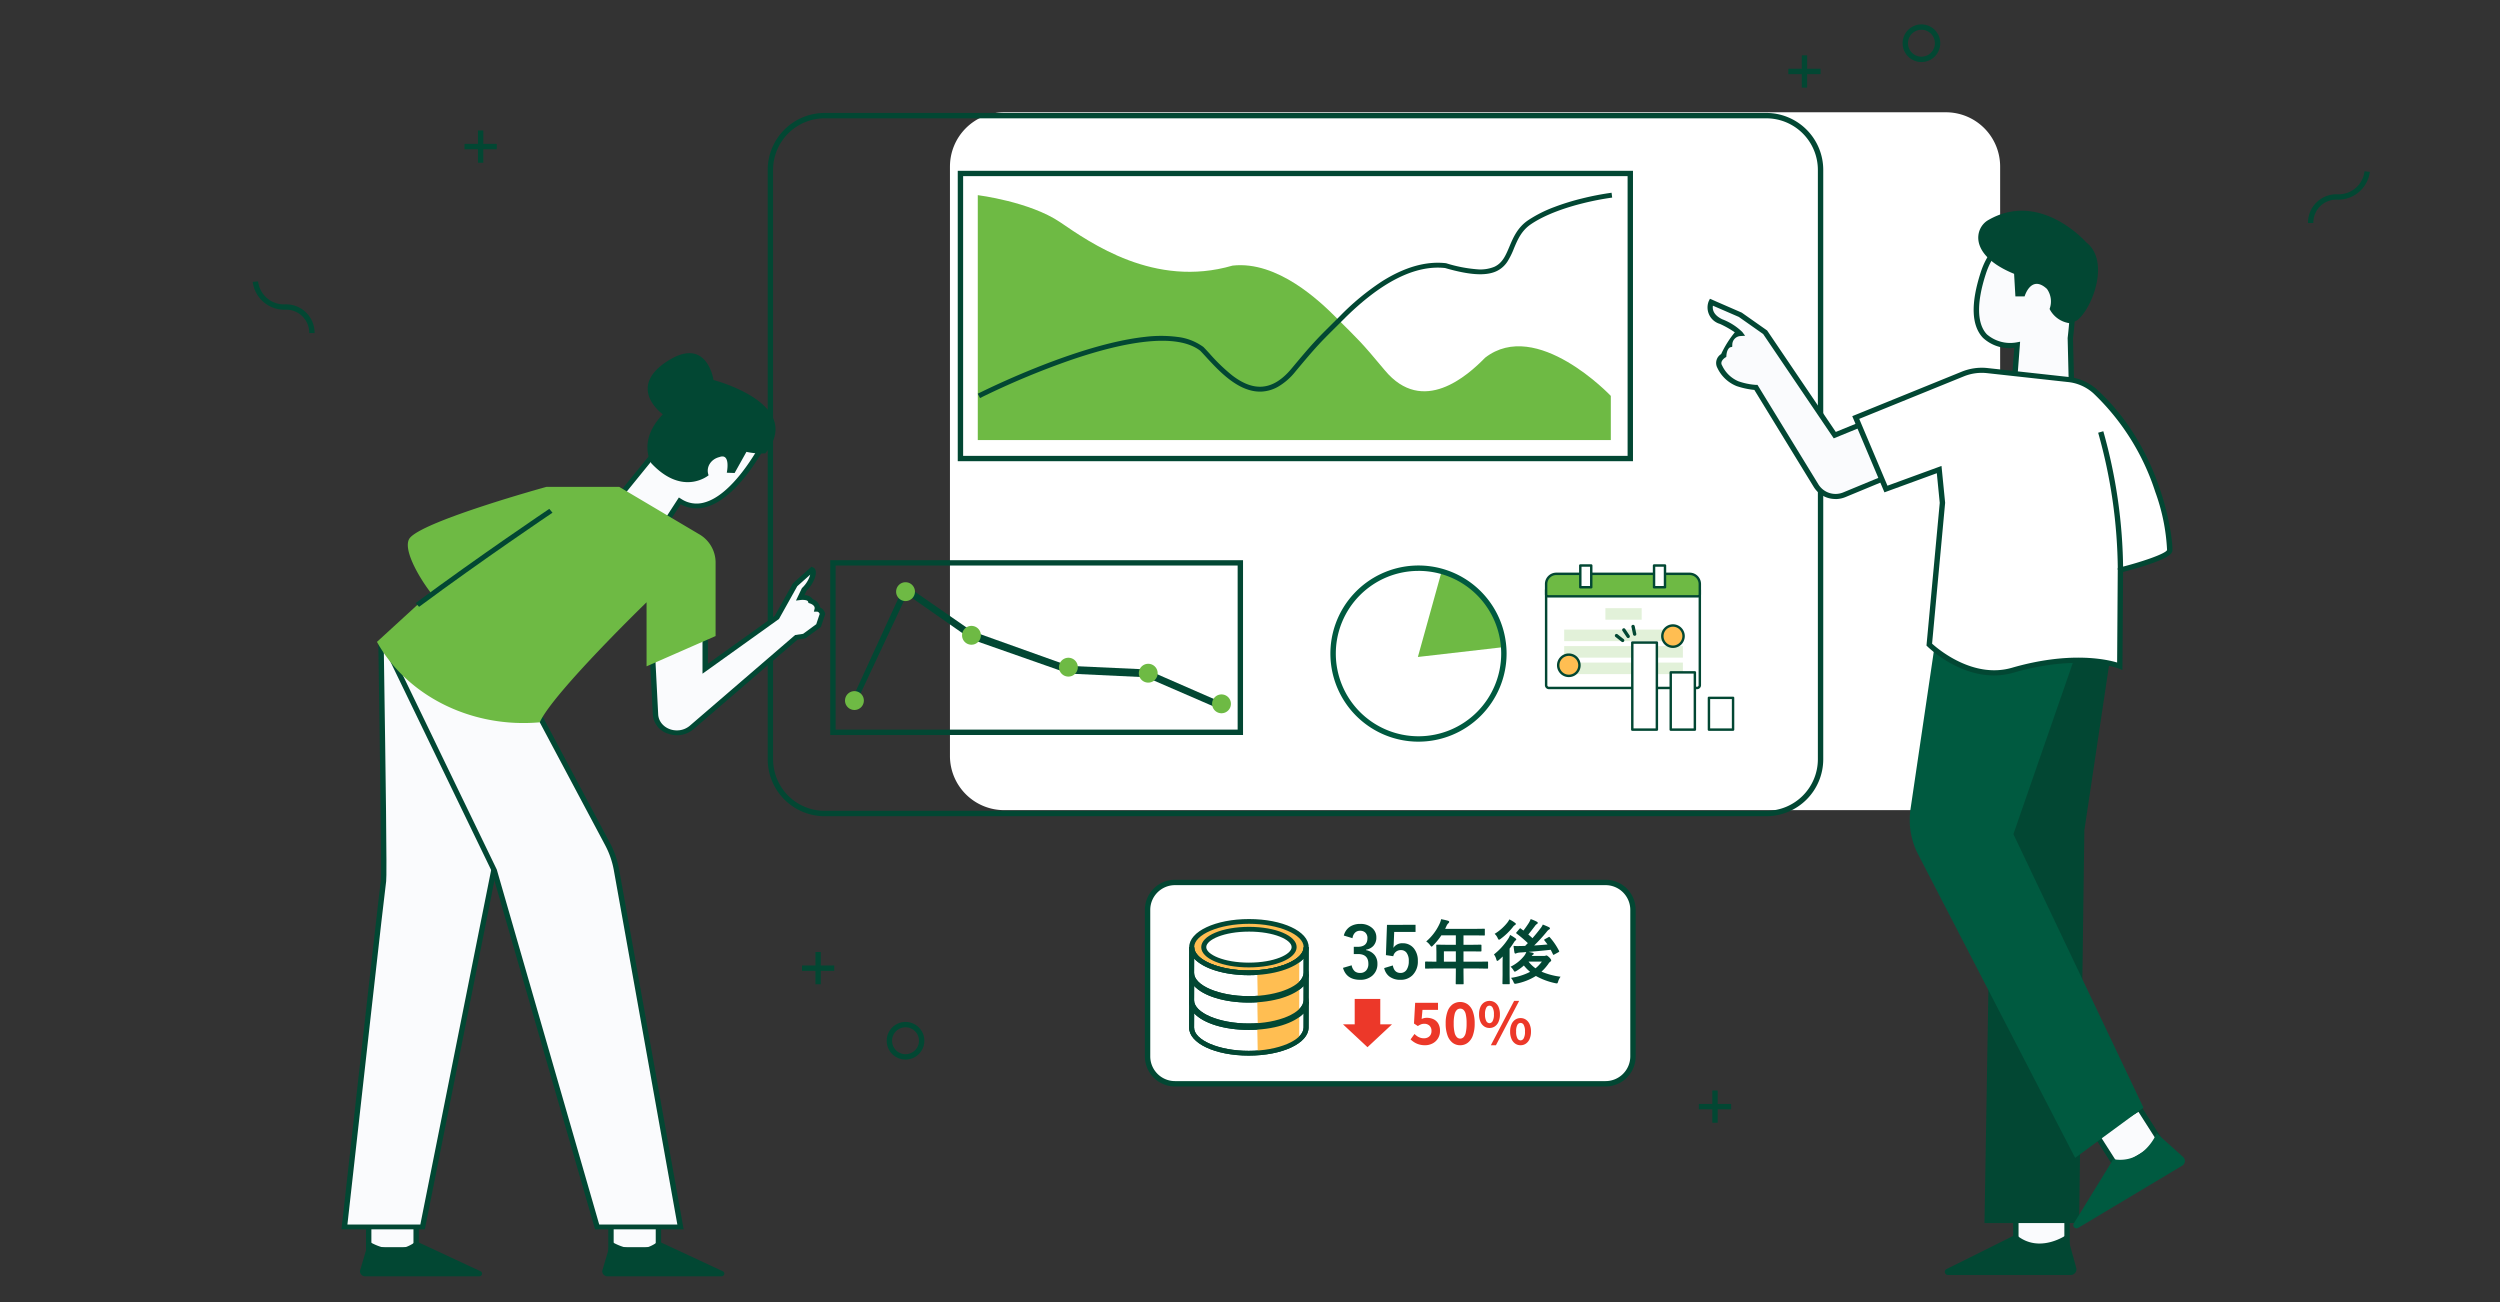 <svg xmlns="http://www.w3.org/2000/svg" xmlns:xlink="http://www.w3.org/1999/xlink" width="1025" height="534" viewBox="0 0 1025 534"><rect x="0" y="0" width="1025" height="534" fill="#333333" stroke="none"/><defs><clipPath id="a"><rect width="1025" height="534" transform="translate(5588 4051.684)" fill="#fff" stroke="#707070" stroke-width="1"/></clipPath></defs><g transform="translate(-5588 -4051.684)" clip-path="url(#a)"><g transform="translate(5709.525 4051.684)"><path d="M171.857,128.855h-5.513v-5.513h-2.2v5.513h-5.513v2.2h5.513v5.513h2.2v-5.513h5.513Z" transform="translate(416.381 323.763)" fill="#024733"/><path d="M64.9,113.186V107.68H62.7v5.514H57.185v2.2H62.7v5.514h2.2V115.4h5.514v-2.2Z" transform="translate(150.106 282.651)" fill="#024733"/><path d="M51.562,20.267H46.041V14.753h-2.2v5.514H38.324v2.2h5.514v5.514h2.2V22.47h5.514Z" transform="translate(30.598 38.726)" fill="#024733"/><path d="M74.483,131.021A7.717,7.717,0,1,1,82.2,123.3a7.717,7.717,0,0,1-7.717,7.717m0-13.231A5.514,5.514,0,1,0,80,123.3h0a5.521,5.521,0,0,0-5.514-5.513" transform="translate(175.256 303.404)" fill="#024733"/><path d="M151.631,9.012h-5.513V3.5h-2.2V9.012H138.4v2.2h5.514v5.514h2.2V11.215h5.513Z" transform="translate(473.29 19.182)" fill="#024733"/><path d="M159.044,15.435a7.717,7.717,0,1,1,7.717-7.717,7.717,7.717,0,0,1-7.717,7.717m0-13.231a5.514,5.514,0,1,0,5.513,5.514h0A5.518,5.518,0,0,0,159.044,2.2" transform="translate(507.222 10)" fill="#024733"/><path d="M197.176,37.828a11.676,11.676,0,0,1,11.556-11.8c.178,0,.359,0,.536.007a10.654,10.654,0,0,0,11.078-9.425l2.193.228a13.047,13.047,0,0,1-13.249,11.4,9.425,9.425,0,0,0-9.9,8.925c-.011.214-.015.431-.011.645Z" transform="translate(627.571 53.613)" fill="#024733"/><path d="M39.733,53.037l-2.2-.018h0a9.423,9.423,0,0,0-9.265-9.581c-.214,0-.431,0-.645.011a13.047,13.047,0,0,1-13.249-11.4l2.193-.228A10.7,10.7,0,0,0,27.64,41.249,11.673,11.673,0,0,1,39.725,52.5c.007.178.011.359.007.536" transform="translate(-32.282 83.536)" fill="#024733"/><path d="M53.609,35.311V276.97A22.232,22.232,0,0,0,75.841,299.2H461.953a22.238,22.238,0,0,0,22.235-22.232V35.311a22.238,22.238,0,0,0-22.235-22.232H75.848A22.237,22.237,0,0,0,53.616,35.311" transform="translate(214.345 32.957)" fill="#fff"/><path d="M462.746,301.116H76.644a23.363,23.363,0,0,1-23.337-23.337V36.112A23.363,23.363,0,0,1,76.644,12.775h386.1a23.363,23.363,0,0,1,23.337,23.337V277.771a23.363,23.363,0,0,1-23.337,23.345M76.644,14.979a21.154,21.154,0,0,0-21.13,21.13V277.771a21.154,21.154,0,0,0,21.13,21.13h386.1a21.154,21.154,0,0,0,21.13-21.13V36.112a21.154,21.154,0,0,0-21.13-21.13Z" transform="translate(139.927 33.533)" fill="#024733"/><path d="M77.068,22.071V122.5H336.612V104.382s-30.413-32.1-51.55-15.649c-7.148,7.337-25.538,23.837-41.092,5.176-9.99-11.988-10.505-12.2-19.937-21.623-6.666-6.666-24.077-23.4-42.517-21.322-31.994,9.312-58.216-9.316-70.661-17.777s-33.773-11.11-33.773-11.11" transform="translate(202.298 57.935)" fill="#6eba44"/><path d="M351.646,138.4H74.8V19.315H351.646Zm-274.639-2.2H349.438V21.519H77.007Z" transform="translate(196.352 50.7)" fill="#024733"/><path d="M162.008,95.674l-35.162,4.042,9.747-35.089a35.022,35.022,0,0,1,25.432,31.051" transform="translate(332.961 169.641)" fill="#6eba44"/><path d="M153.074,136.191a36.115,36.115,0,1,1,36-38.856c.073.877.109,1.812.109,2.744a36.153,36.153,0,0,1-36.111,36.111m0-70.015a33.9,33.9,0,1,0,33.9,33.9c0-.881-.033-1.747-.1-2.574a33.855,33.855,0,0,0-33.8-31.33" transform="translate(306.99 167.893)" fill="#005a40"/><path d="M64.468,115.432l-1.744-1.348,22-47.958,27.528,19.056,39.827,14.25,31.66,1.446,29.887,13.05v3.1L183.8,104.108,152.082,102.6,112.056,88.55l-26.371-18.4Z" transform="translate(164.646 173.576)" fill="#024733"/><path d="M-7379.971-2590.637a3.86,3.86,0,0,1,3.859-3.861,3.862,3.862,0,0,1,3.861,3.861,3.862,3.862,0,0,1-3.861,3.861A3.86,3.86,0,0,1-7379.971-2590.637Zm-150.5-1.342a3.862,3.862,0,0,1,3.861-3.861,3.862,3.862,0,0,1,3.861,3.861,3.862,3.862,0,0,1-3.861,3.861A3.862,3.862,0,0,1-7530.476-2591.979Zm120.46-11.215a3.862,3.862,0,0,1,3.861-3.861,3.861,3.861,0,0,1,3.859,3.861,3.857,3.857,0,0,1-3.859,3.859A3.858,3.858,0,0,1-7410.015-2603.194Zm-32.733-2.476a3.857,3.857,0,0,1,3.859-3.861,3.86,3.86,0,0,1,3.861,3.861,3.862,3.862,0,0,1-3.861,3.859A3.859,3.859,0,0,1-7442.748-2605.67Zm-39.743-13.065a3.857,3.857,0,0,1,3.859-3.861,3.86,3.86,0,0,1,3.861,3.861,3.862,3.862,0,0,1-3.861,3.861A3.86,3.86,0,0,1-7482.491-2618.734Zm-27.035-17.9a3.862,3.862,0,0,1,3.859-3.861,3.862,3.862,0,0,1,3.861,3.861,3.862,3.862,0,0,1-3.861,3.861A3.862,3.862,0,0,1-7509.526-2636.634Z" transform="translate(7755.405 2879.21)" fill="#6eba44"/><path d="M229.63,135.024H60.379V63.359H229.63Zm-167.047-2.2h164.84V65.559H62.583Z" transform="translate(158.49 166.313)" fill="#024733"/><path d="M96.271,111.045v60.09a11.238,11.238,0,0,0,11.237,11.237h176.57a11.238,11.238,0,0,0,11.237-11.237v-60.09a11.238,11.238,0,0,0-11.237-11.237H107.508a11.238,11.238,0,0,0-11.237,11.237" transform="translate(252.704 261.988)" fill="#fff"/><path d="M284.863,184.251H108.293a12.324,12.324,0,0,1-12.325-12.325h0V111.833a12.324,12.324,0,0,1,12.325-12.325h176.57a12.324,12.324,0,0,1,12.325,12.325h0v60.094a12.324,12.324,0,0,1-12.325,12.325h0m-176.57-82.543a10.147,10.147,0,0,0-10.121,10.124v60.094a10.147,10.147,0,0,0,10.121,10.124h176.57a10.15,10.15,0,0,0,10.124-10.124V111.833a10.15,10.15,0,0,0-10.124-10.124Z" transform="translate(251.909 261.201)" fill="#024733"/><g transform="translate(-20 -5.475)"><rect width="19.459" height="12.87" transform="translate(49.644 504.933)" fill="#fafbfd"/><path d="M35.053,165.342H13.39V150.5H35.053ZM15.594,163.37H32.849V152.475H15.594Z" transform="translate(35.148 353.447)" fill="#024733"/><path d="M16.282,153.718s10.574,7.178,19.459,0L62.094,166a1.064,1.064,0,0,1,.533,1.508,1.279,1.279,0,0,1-1.109.6H14.955a2.133,2.133,0,0,1-2.247-2,1.793,1.793,0,0,1,.072-.516Z" transform="translate(33.358 360.666)" fill="#024733"/><rect width="19.459" height="12.87" transform="translate(148.97 504.933)" fill="#fafbfd"/><path d="M62.455,165.342H40.792V150.5H62.455ZM43,163.37H60.251V152.475H43Z" transform="translate(107.076 353.447)" fill="#024733"/><path d="M43.684,153.718s10.574,7.178,19.459,0L89.5,166a1.064,1.064,0,0,1,.533,1.508,1.279,1.279,0,0,1-1.109.6H42.358a2.133,2.133,0,0,1-2.247-2,1.676,1.676,0,0,1,.073-.516Z" transform="translate(105.286 360.666)" fill="#024733"/><path d="M56.341,96.749l16.693,70.333L42.991,317.5H10.95S26.577,177.529,26.972,175.589c.515-2.53-1.087-99.591-1.015-97.461Z" transform="translate(28.743 191.013)" fill="#fafbfd"/><path d="M44.8,319.185H10.614l.12-1.083c.638-5.718,15.638-140.037,16.033-141.992.381-2.384-.58-66.515-.9-87.588l-.134-9.043v-.626h0c.051-.558.257-1.035,1.058-1.048l1.087-.019V78.3l30.29,18.559.091.386L75,167.764ZM13.05,317.213h29.9L72.8,167.8,56.237,98.031,27.963,80.705c.025,1.716.065,4.473.116,7.784.638,42.459,1.236,86.115.863,87.967S18.473,268.692,13.054,317.219" transform="translate(27.861 190.321)" fill="#024733"/><path d="M71,92.82l34.694,65.192a36,36,0,0,1,3.679,10.577l26.244,146.423H101.435L59.248,168.8,35.686,120.036,15.948,79.208Z" transform="translate(41.862 193.511)" fill="#fafbfd"/><path d="M138.322,317.032H101.986L59.607,170.156l-44.2-91.412,57.77,14.271,34.908,65.594a36.9,36.9,0,0,1,3.774,10.846ZM103.7,315.06h32.03L109.685,169.779a35.026,35.026,0,0,0-3.585-10.311L71.624,94.688,19.262,81.751,61.7,169.52l.022.075Z" transform="translate(40.456 192.47)" fill="#024733"/><path d="M67.618,88.41v21.024L96.98,88.41l7.478-13.379L111.4,68.82s1.069.477,0,3.344a13.3,13.3,0,0,1-3.2,4.778l-1.6,3.344s3.737-.477,4.274,1.434c0,0,3.2.957,2.672,3.344a2.356,2.356,0,0,1,2.135,1.91l-1.6,4.777-5.876,4.3-3.2.477L62.043,133.5a9.5,9.5,0,0,1-12.379-.211,7.474,7.474,0,0,1-2.436-5.073L45.716,98.906Z" transform="translate(120.001 170.207)" fill="#fafbfd"/><path d="M56.839,137.541a10.94,10.94,0,0,1-3.69-.649,8.849,8.849,0,0,1-6.2-7.784L45.406,99.175,69.537,87.589v20.621L96.927,88.6l7.449-13.327,7.612-6.827.725.324c.453.2,1.812,1.125.555,4.541a14.3,14.3,0,0,1-3.313,5.018l-.848,1.774a4.115,4.115,0,0,1,3.447,1.7,4.335,4.335,0,0,1,2.965,3.354,3.473,3.473,0,0,1,2.048,2.416l.072.263-1.787,5.326-6.362,4.658-3.157.47L63.628,135.066a10.393,10.393,0,0,1-6.793,2.481m-9.164-37.211,1.479,28.694c.2,3.775,3.777,6.7,8,6.522a8.117,8.117,0,0,0,4.952-1.9l43.195-37.2,3.262-.483,5.387-3.944,1.41-4.216c-.323-.834-.9-.915-1.022-.921h-1.367l.3-1.181c.341-1.518-1.914-2.209-1.936-2.215l-.573-.172-.149-.525c-.217-.775-2.175-.8-3.049-.7l-1.932.24,2.45-5.125.149-.133a12.371,12.371,0,0,0,2.936-4.392,8.448,8.448,0,0,0,.3-.973l-5.292,4.732-7.5,13.431L67.311,112.317V90.888Z" transform="translate(119.188 169.377)" fill="#024733"/><path d="M41.961,87.676,60.546,64.793,76.807,47.224l25.574,16.629s-17.827,36.18-35.376,25.259L60.481,99.167Z" transform="translate(110.145 121.759)" fill="#fafbfd"/><path d="M61.977,101.509,41.536,88.84,60.828,65.092,77.749,46.809,104.878,64.45l-.362.727c-.482.973-11.93,23.923-25.936,27.446a13.765,13.765,0,0,1-10.074-1.2ZM44.646,88.367l16.62,10.3,6.525-10.054.982.613A11.4,11.4,0,0,0,78,90.721c11.7-2.942,22.079-21.692,24.146-25.623l-24-15.61L62.553,66.321Z" transform="translate(109.029 120.828)" fill="#024733"/><path d="M51.532,66.524s-14.964-10.7,1.595-21.617,19.187,7.551,19.187,7.551S110.06,62.23,93.57,82.53a28.679,28.679,0,0,1-7.757-.613L80.97,90.59l-3.208-.117s1.733-8.232-3.045-6.412c-3.447.847-5.477,4.032-4.531,7.119.033.114.072.227.116.341,0,0-10.538,8.906-23.5-4.943,0,0-5.764-9.166,4.738-20.064" transform="translate(118.698 108.819)" fill="#024733"/><path d="M113.976,58.36H84.071s-49.4,13.622-55.824,20.784c-3.484,3.892,3.2,15.769,8.432,22.58l-22.05,20.184c12.433,22.331,39.008,35.457,66.753,32.969,5.34-11.945,43.789-49.215,43.789-49.215v26.271l28.3-12.422V89.127a13.4,13.4,0,0,0-6.862-11.43Z" transform="translate(38.397 146.741)" fill="#6eba44"/><path d="M20.408,101.3,19,99.782c25.61-19,54.5-38.45,54.794-38.645l1.327,1.576c-.29.195-29.144,19.619-54.711,38.6" transform="translate(49.879 152.971)" fill="#024733"/></g><g transform="translate(30 -29.507)"><rect width="20.992" height="19.23" transform="translate(674.982 522.739)" fill="#fafbfd"/><path d="M209.1,170.509H185.9V149.174h23.2ZM188.107,168.4h18.784V151.279H188.107Z" transform="translate(487.971 372.512)" fill="#024733"/><path d="M195.26,148.894l9.251,14.511,17.795-10.64-9.251-14.507Z" transform="translate(512.542 345.634)" fill="#fafbfd"/><path d="M205.245,165.91l-10.4-16.307,19.662-11.772,10.4,16.307Zm-7.384-15.625L205.966,163l15.924-9.521-8.105-12.71Z" transform="translate(511.453 344.582)" fill="#024733"/><path d="M217.785,91.146l-15.08,6.173L174.159,55.138l-10.233-7.2-11.85-5.145s-2.425,4.889,4.038,7.963a23.552,23.552,0,0,1,7.812,4.889,4.672,4.672,0,0,0-4.31,4.629s-2.153.516-2.425,4.373c0,0-3.23,2.057-1.617,4.629a13.956,13.956,0,0,0,7.272,6.945,27.824,27.824,0,0,0,7.54,1.544l24.707,40.388a9.392,9.392,0,0,0,11.567,3.615l21.086-8.739Z" transform="translate(398.017 110.564)" fill="#fafbfd"/><path d="M203.821,124.5a10.388,10.388,0,0,1-8.878-4.847l-24.41-39.875a33.158,33.158,0,0,1-7.25-1.565,14.821,14.821,0,0,1-7.906-7.461,4.282,4.282,0,0,1,1.544-5.675,42.072,42.072,0,0,1,5.6-8.912,39.377,39.377,0,0,0-6.119-3.462,7.021,7.021,0,0,1-4.7-8.964c.047-.135.1-.27.156-.4l.464-.938,13.05,5.685,10.4,7.316L203.926,97l15.225-6.232,10.842,23.79-22.112,9.158a10.682,10.682,0,0,1-4.082.81M153.544,45.238c-.225,1.354.033,3.757,3.839,5.574A23.952,23.952,0,0,1,165.6,56.03l1.149,1.537-1.972.125a3.569,3.569,0,0,0-3.281,3.642l-.047.772-.787.187c-.018,0-1.385.481-1.591,3.421l-.036.519-.453.287c-.236.152-2.313,1.568-1.283,3.213l.069.128a12.931,12.931,0,0,0,6.608,6.36,27.392,27.392,0,0,0,7.2,1.489h.649l.319.519,24.711,40.364a8.266,8.266,0,0,0,10.175,3.178l20.071-8.31-9.088-19.936-14.927,6.111-28.941-42.77-9.979-7.022Z" transform="translate(397.224 109.599)" fill="#024733"/><path d="M235.447,85.025,223.6,164.249l-2.153,161.018H182.657l2.693-160.506,9.157-83.338Z" transform="translate(479.46 205.69)" fill="#024733"/><path d="M186.015,80.384l-11.491,77.75a30.473,30.473,0,0,0,3.114,18.492l64.393,124.467,28.006-20.577L216.715,168.368l29.362-84.626Z" transform="translate(457.256 203.13)" fill="#005a40"/><path d="M228.3,153.216s-11.408,8.268-20.992,0l-28.43,14.147a1.26,1.26,0,0,0-.551,1.745,1.357,1.357,0,0,0,1.174.679h50.227a2.361,2.361,0,0,0,2.418-2.3,2.181,2.181,0,0,0-.08-.592Z" transform="translate(467.674 382.465)" fill="#024733"/><path d="M196.538,103.778l1.943-25.514S173.5,83.112,184.565,48.89c8.486-26.237,33.266-5.8,33.266-5.8s5.829,3.712,2.429,32.47l.725,29.918Z" transform="translate(477.045 92.634)" fill="#fafbfd"/><path d="M222.92,107.374l-26.763-1.866,1.925-25.275a15.87,15.87,0,0,1-12.829-4.089c-4.756-5.02-5.075-14.043-.943-26.816,2.432-7.52,6.434-12.09,11.9-13.59,10.422-2.856,22.232,6.578,23.105,7.271s6.1,5.713,2.849,33.342Zm-24.4-3.809,22.141,1.544-.7-28.831v-.073c3.183-26.913-1.892-31.441-1.943-31.476l-.109-.08c-.116-.093-11.643-9.466-21.1-6.873-4.712,1.291-8.2,5.391-10.4,12.184-3.828,11.834-3.668,20.4.46,24.769A14.685,14.685,0,0,0,199.053,78l1.421-.27-.1,1.385Z" transform="translate(476.245 91.878)" fill="#024733"/><path d="M168.1,70.217,180.484,99.54,202.3,91.576l1.348,13.631-5.387,58.132s16,15.757,34.19,10.491c27.912-8.081,43.905-1.672,43.905-1.672l.268-39.429s19.658-4.889,20.2-7.963c.508-2.915-3.31-40.291-30.551-65.233a19.4,19.4,0,0,0-10.994-4.878L222.044,51a20.663,20.663,0,0,0-10.023,1.385Z" transform="translate(441.244 130.467)" fill="#fff"/><path d="M225.757,176.726c-14.978,0-26.69-11.339-27.263-11.9l-.363-.346,5.437-58.513-1.2-12.156-21.47,7.849-13.2-31.24,44.92-18.253A21.842,21.842,0,0,1,223.2,50.7l33.233,3.656a20.643,20.643,0,0,1,11.629,5.162c27.807,25.458,31.359,63.4,30.877,66.165-.221,1.26-1.7,2.957-11.034,5.969-3.77,1.215-7.536,2.223-9.153,2.642l-.276,40.2-1.519-.609c-.156-.062-16.008-6.149-43.158,1.71a28.8,28.8,0,0,1-8.04,1.136m-25.327-13.039c2.414,2.2,16.849,14.483,32.726,9.888,23.446-6.786,38.482-3.538,43.137-2.147l.265-38.778.819-.2c8.892-2.212,18.806-5.612,19.393-7.15a80.825,80.825,0,0,0-4.839-23.841,96.825,96.825,0,0,0-25.393-40.436,18.379,18.379,0,0,0-10.356-4.591l-33.233-3.656a19.562,19.562,0,0,0-9.465,1.309l-42.93,17.443,11.578,27.4,22.156-8.1,1.493,15.11Z" transform="translate(440.2 129.712)" fill="#024733"/><path d="M226.9,141.218s-5.075,12.79-17.791,10.64l-16.236,26.4a1.259,1.259,0,0,0,.515,1.755,1.4,1.4,0,0,0,1.363-.024l42.575-25.458a2.245,2.245,0,0,0,.758-3.178,2.312,2.312,0,0,0-.4-.457Z" transform="translate(505.82 352.922)" fill="#005a40"/><path d="M205.767,114.962h-2.2a211.277,211.277,0,0,0-8.051-56.269l2.113-.606a213.639,213.639,0,0,1,8.127,56.889" transform="translate(513.204 148.228)" fill="#024733"/><path d="M196.646,57.853l.536,9.258h3.77s2.624-9.12,9.157-3.085a8.829,8.829,0,0,1,1.087,8.23,10.839,10.839,0,0,0,8.3,5.844,15.381,15.381,0,0,0,3.016-1.215c6.318-4.982,13.535-24.288,3.77-31.895,0,0-18.85-21.608-40.305-9.14-5.437,3.151-8.171,14.285,10.683,22" transform="translate(477.608 83.932)" fill="#024733"/></g><g transform="translate(365.998 376.813)"><path d="M124.669,132.156c12.961,0,23.487-4.714,23.51-10.533s-10.467-10.534-23.428-10.534-23.491,4.714-23.51,10.534S111.708,132.156,124.669,132.156Z" transform="translate(-100.166 -87.677)" fill="#ffbe52"/><path d="M125.429,133.86c-13.741,0-24.479-5.055-24.451-11.51s10.8-11.51,24.542-11.51,24.479,5.051,24.455,11.51S139.175,133.86,125.429,133.86Zm.082-21.071c-12.165,0-22.455,4.38-22.475,9.561s10.235,9.557,22.4,9.557,22.459-4.377,22.479-9.557S137.681,112.789,125.512,112.789Z" transform="translate(-100.935 -88.404)" fill="#024733"/><path d="M121,126.575c10.232,0,18.541-3.282,18.553-7.333s-8.263-7.337-18.5-7.337-18.542,3.286-18.557,7.337S110.768,126.575,121,126.575Z" transform="translate(-96.485 -85.296)" fill="#fff"/><path d="M121.764,128.279c-10.961,0-19.541-3.651-19.526-8.314s8.628-8.31,19.592-8.31,19.541,3.651,19.526,8.31S132.729,128.279,121.764,128.279Zm.059-14.671c-10.314,0-17.514,3.345-17.526,6.357s7.161,6.361,17.475,6.361,17.514-3.345,17.526-6.361S132.137,113.608,121.823,113.608Z" transform="translate(-97.254 -86.023)" fill="#024733"/><path d="M148.167,124.308c-.02,5.816-10.549,10.537-23.51,10.537s-23.451-4.722-23.428-10.537l.039-10.534c-.02,5.816,10.471,10.534,23.432,10.534s23.487-4.718,23.51-10.534Z" transform="translate(-100.202 -79.832)" fill="#fff"/><path d="M125.422,135.817c-13.741,0-24.479-5.051-24.455-11.51l.043-10.534h2.059c-.02,5.18,10.235,9.561,22.4,9.561s22.459-4.38,22.479-9.561h2.059l-.039,10.534C149.94,130.766,139.164,135.817,125.422,135.817Zm-22.373-17.341-.024,5.831c-.02,5.18,10.235,9.561,22.4,9.561s22.455-4.38,22.475-9.561l.024-5.831c-3.773,4.047-12.318,6.808-22.467,6.808S106.791,122.523,103.049,118.476Z" transform="translate(-100.967 -79.832)" fill="#024733"/><path d="M125.283,125.843c-3.416,2.827-9.631,4.875-16.973,5.392l-.216-10.514c7.063-.467,13.679-3.122,17.243-5.757l-.043,10.879Z" transform="translate(-80.145 -76.356)" fill="#ffbe52"/><path d="M125.422,135.817c-13.741,0-24.479-5.051-24.455-11.51l.043-10.534h2.059c-.02,5.18,10.235,9.561,22.4,9.561s22.459-4.38,22.479-9.561h2.059l-.039,10.534C149.94,130.766,139.164,135.817,125.422,135.817Zm-22.373-17.341-.024,5.831c-.02,5.18,10.235,9.561,22.4,9.561s22.455-4.38,22.475-9.561l.024-5.831c-3.773,4.047-12.318,6.808-22.467,6.808S106.791,122.523,103.049,118.476Z" transform="translate(-100.967 -79.832)" fill="#024733"/><path d="M124.669,129.3c12.961,0,23.487-4.714,23.51-10.533s-10.467-10.534-23.428-10.534-23.491,4.718-23.51,10.534S111.708,129.3,124.669,129.3Z" transform="translate(-100.166 -96.033)" fill="#ffbe52"/><path d="M125.429,131c-13.741,0-24.479-5.051-24.451-11.51s10.8-11.51,24.542-11.51,24.479,5.051,24.455,11.51S139.175,131,125.429,131Zm.082-21.067c-12.165,0-22.455,4.377-22.475,9.557s10.235,9.557,22.4,9.557,22.459-4.377,22.479-9.557S137.681,109.933,125.512,109.933Z" transform="translate(-100.935 -96.76)" fill="#024733"/><path d="M121,123.715c10.232,0,18.541-3.282,18.553-7.333s-8.263-7.337-18.5-7.337-18.542,3.286-18.557,7.337S110.768,123.715,121,123.715Z" transform="translate(-96.485 -93.652)" fill="#fff"/><path d="M121.764,125.416c-10.961,0-19.541-3.647-19.526-8.31s8.628-8.31,19.592-8.31,19.541,3.647,19.526,8.31S132.729,125.416,121.764,125.416Zm.059-14.671c-10.314,0-17.514,3.345-17.526,6.361s7.161,6.357,17.475,6.357,17.514-3.345,17.526-6.357S132.137,110.745,121.823,110.745Z" transform="translate(-97.254 -94.376)" fill="#024733"/><path d="M148.167,121.451c-.02,5.812-10.549,10.534-23.51,10.534s-23.451-4.722-23.428-10.534l.039-10.537c-.02,5.816,10.471,10.537,23.432,10.537s23.487-4.722,23.51-10.537Z" transform="translate(-100.202 -88.188)" fill="#fff"/><path d="M125.422,132.958c-13.741,0-24.479-5.051-24.455-11.506l.043-10.537h2.059c-.02,5.18,10.235,9.561,22.4,9.561s22.459-4.38,22.479-9.561h2.059l-.039,10.537C149.94,127.906,139.164,132.958,125.422,132.958Zm-22.373-17.341-.024,5.835c-.02,5.177,10.235,9.557,22.4,9.557s22.455-4.38,22.475-9.557l.024-5.835c-3.773,4.047-12.318,6.808-22.467,6.808S106.791,119.663,103.049,115.616Z" transform="translate(-100.967 -88.188)" fill="#024733"/><path d="M125.283,122.98c-3.416,2.827-9.631,4.875-16.973,5.392l-.216-10.514c7.063-.467,13.679-3.122,17.243-5.753l-.043,10.875Z" transform="translate(-80.145 -84.708)" fill="#ffbe52"/><path d="M125.422,132.958c-13.741,0-24.479-5.051-24.455-11.506l.043-10.537h2.059c-.02,5.18,10.235,9.561,22.4,9.561s22.459-4.38,22.479-9.561h2.059l-.039,10.537C149.94,127.906,139.164,132.958,125.422,132.958Zm-22.373-17.341-.024,5.835c-.02,5.177,10.235,9.557,22.4,9.557s22.455-4.38,22.475-9.557l.024-5.835c-3.773,4.047-12.318,6.808-22.467,6.808S106.791,119.663,103.049,115.616Z" transform="translate(-100.967 -88.188)" fill="#024733"/><path d="M124.669,126.435c12.961,0,23.487-4.718,23.51-10.534s-10.467-10.534-23.428-10.534-23.491,4.714-23.51,10.534S111.708,126.435,124.669,126.435Z" transform="translate(-100.166 -104.392)" fill="#ffbe52"/><path d="M125.429,128.139c-13.741,0-24.479-5.055-24.451-11.51s10.8-11.51,24.542-11.51,24.479,5.051,24.455,11.51S139.175,128.139,125.429,128.139Zm.082-21.071c-12.165,0-22.455,4.38-22.475,9.561s10.235,9.557,22.4,9.557,22.459-4.38,22.479-9.557S137.681,107.068,125.512,107.068Z" transform="translate(-100.935 -105.119)" fill="#024733"/><path d="M121,120.854c10.232,0,18.541-3.282,18.553-7.333s-8.263-7.337-18.5-7.337-18.542,3.286-18.557,7.337S110.768,120.854,121,120.854Z" transform="translate(-96.485 -102.01)" fill="#fff"/><path d="M121.764,122.558c-10.961,0-19.541-3.651-19.526-8.314s8.628-8.31,19.592-8.31,19.541,3.647,19.526,8.31S132.729,122.558,121.764,122.558Zm.059-14.671c-10.314,0-17.514,3.345-17.526,6.357s7.161,6.361,17.475,6.361,17.514-3.345,17.526-6.361S132.137,107.887,121.823,107.887Z" transform="translate(-97.254 -102.738)" fill="#024733"/><path d="M148.167,118.586c-.02,5.816-10.549,10.534-23.51,10.534s-23.451-4.718-23.428-10.534l.039-10.534c-.02,5.812,10.471,10.534,23.432,10.534s23.487-4.722,23.51-10.534Z" transform="translate(-100.202 -96.547)" fill="#fff"/><path d="M125.422,130.1c-13.741,0-24.479-5.051-24.455-11.51l.043-10.534h2.059c-.02,5.18,10.235,9.557,22.4,9.557s22.459-4.377,22.479-9.557h2.059l-.039,10.534C149.94,125.045,139.164,130.1,125.422,130.1Zm-22.373-17.341-.024,5.831c-.02,5.18,10.235,9.561,22.4,9.561s22.455-4.381,22.475-9.561l.024-5.831c-3.773,4.047-12.318,6.808-22.467,6.808S106.791,116.8,103.049,112.755Z" transform="translate(-100.967 -96.547)" fill="#024733"/><path d="M125.283,120.122c-3.416,2.827-9.631,4.875-16.973,5.392L108.094,115c7.063-.471,13.679-3.122,17.243-5.757l-.043,10.879Z" transform="translate(-80.145 -93.07)" fill="#ffbe52"/><path d="M125.422,130.1c-13.741,0-24.479-5.051-24.455-11.51l.043-10.534h2.059c-.02,5.18,10.235,9.557,22.4,9.557s22.459-4.377,22.479-9.557h2.059l-.039,10.534C149.94,125.045,139.164,130.1,125.422,130.1Zm-22.373-17.341-.024,5.831c-.02,5.18,10.235,9.561,22.4,9.561s22.455-4.381,22.475-9.561l.024-5.831c-3.773,4.047-12.318,6.808-22.467,6.808S106.791,116.8,103.049,112.755Z" transform="translate(-100.967 -96.547)" fill="#024733"/></g><g transform="translate(456.81 410.365)"><path d="M117.008,132.442a8.455,8.455,0,0,1-2.481-.336,7.828,7.828,0,0,1-1.941-.871,9.981,9.981,0,0,1-1.52-1.184l1.61-2.23a8.533,8.533,0,0,0,1.08.9,5.2,5.2,0,0,0,1.278.634,4.563,4.563,0,0,0,1.506.237,3.4,3.4,0,0,0,1.6-.355,2.721,2.721,0,0,0,1.1-1.018,3.021,3.021,0,0,0,.4-1.61,2.864,2.864,0,0,0-.819-2.188,3,3,0,0,0-2.14-.772,3.657,3.657,0,0,0-1.3.213,7.754,7.754,0,0,0-1.33.715l-1.586-1.042.478-8.5h9.37v2.912h-6.364l-.336,3.717a6.085,6.085,0,0,1,1.018-.355,4.943,4.943,0,0,1,1.094-.114,6.382,6.382,0,0,1,2.7.568,4.427,4.427,0,0,1,1.96,1.747,5.609,5.609,0,0,1,.734,3.011,5.584,5.584,0,0,1-3.111,5.218A6.585,6.585,0,0,1,117.008,132.442Z" transform="translate(-111.066 -114.259)" fill="#ec3829"/><path d="M120.048,132.7a5.028,5.028,0,0,1-3.135-1.032,6.553,6.553,0,0,1-2.069-3.021,14.078,14.078,0,0,1-.739-4.877,13.864,13.864,0,0,1,.739-4.863,6.282,6.282,0,0,1,2.069-2.945,5.445,5.445,0,0,1,6.274,0,6.289,6.289,0,0,1,2.074,2.945,13.983,13.983,0,0,1,.734,4.863,14.2,14.2,0,0,1-.734,4.877,6.56,6.56,0,0,1-2.074,3.021A5.022,5.022,0,0,1,120.048,132.7Zm0-2.723a1.942,1.942,0,0,0,1.373-.559,3.89,3.89,0,0,0,.928-1.918,16.378,16.378,0,0,0,.331-3.731,16,16,0,0,0-.331-3.712,3.568,3.568,0,0,0-.928-1.851,2.034,2.034,0,0,0-2.708,0,3.644,3.644,0,0,0-.956,1.851,15.053,15.053,0,0,0-.355,3.712,15.409,15.409,0,0,0,.355,3.731,3.973,3.973,0,0,0,.956,1.918A1.946,1.946,0,0,0,120.048,129.977Z" transform="translate(-99.712 -114.517)" fill="#ec3829"/><path d="M121.254,125.975a3.785,3.785,0,0,1-2.2-.668,4.3,4.3,0,0,1-1.515-1.913,7.521,7.521,0,0,1-.545-3.011,7.347,7.347,0,0,1,.545-2.983,4.229,4.229,0,0,1,1.515-1.88,4.117,4.117,0,0,1,4.437,0A4.276,4.276,0,0,1,125,117.4a7.346,7.346,0,0,1,.545,2.983,7.52,7.52,0,0,1-.545,3.011,4.35,4.35,0,0,1-1.506,1.913A3.814,3.814,0,0,1,121.254,125.975Zm0-1.965a1.524,1.524,0,0,0,1.293-.843,5.43,5.43,0,0,0,.535-2.784,5.211,5.211,0,0,0-.535-2.732,1.426,1.426,0,0,0-2.581,0,5.268,5.268,0,0,0-.53,2.732,5.49,5.49,0,0,0,.53,2.784A1.534,1.534,0,0,0,121.254,124.01Zm.573,9.044,9.541-18.182h2.06l-9.517,18.182Zm12.193,0a3.792,3.792,0,0,1-2.216-.668,4.4,4.4,0,0,1-1.51-1.913,7.354,7.354,0,0,1-.559-3.011,7.238,7.238,0,0,1,.559-3.007,4.38,4.38,0,0,1,1.51-1.88,3.851,3.851,0,0,1,2.216-.653,3.808,3.808,0,0,1,2.192.653,4.414,4.414,0,0,1,1.51,1.88,7.238,7.238,0,0,1,.559,3.007,7.354,7.354,0,0,1-.559,3.011,4.432,4.432,0,0,1-1.51,1.913A3.75,3.75,0,0,1,134.019,133.054Zm0-1.989a1.515,1.515,0,0,0,1.278-.843,5.427,5.427,0,0,0,.521-2.76,5.267,5.267,0,0,0-.521-2.756,1.444,1.444,0,0,0-2.581,0,5.266,5.266,0,0,0-.521,2.756,5.426,5.426,0,0,0,.521,2.76A1.52,1.52,0,0,0,134.019,131.066Z" transform="translate(-88.914 -114.872)" fill="#ec3829"/></g><g transform="translate(429.1 376.813)"><path d="M121.348,113.31a6.069,6.069,0,0,1,2.632-3.712,7.481,7.481,0,0,1,4.064-1.062,6.989,6.989,0,0,1,5.057,1.783,5.008,5.008,0,0,1,1.584,3.781,4.912,4.912,0,0,1-1.258,3.469,5.163,5.163,0,0,1-2.976,1.515v.2a5.83,5.83,0,0,1,3.61,2.124,5.538,5.538,0,0,1,1.062,3.455,6.153,6.153,0,0,1-2.208,4.984,7.342,7.342,0,0,1-4.872,1.6q-5.622,0-7.036-4.9l3.552-1.048a4.25,4.25,0,0,0,1.319,2.49,3.288,3.288,0,0,0,2.135.638,3.141,3.141,0,0,0,2.592-1.116,4.014,4.014,0,0,0,.808-2.621q0-4.007-4.292-4.009h-1.686v-2.958h1.53q4.062,0,4.064-3.484a3,3,0,0,0-.932-2.407,3.083,3.083,0,0,0-2.11-.692,2.8,2.8,0,0,0-2.11.848,3.817,3.817,0,0,0-.964,2.193Z" transform="translate(-121.007 -106.539)" fill="#024733"/><path d="M138.535,108.638v2.9h-8.751L129.6,116a19.6,19.6,0,0,1-.17,2.1,4.287,4.287,0,0,1,3.8-1.91,5.691,5.691,0,0,1,4.716,2.237,7.964,7.964,0,0,1,1.53,5.013,7.839,7.839,0,0,1-2.226,5.891,6.711,6.711,0,0,1-4.854,1.852,7.311,7.311,0,0,1-4.6-1.359,5.923,5.923,0,0,1-2.124-3.455l3.542-1.077q.576,3.078,3.157,3.074a2.887,2.887,0,0,0,2.592-1.457,6.339,6.339,0,0,0,.8-3.415,5.392,5.392,0,0,0-.961-3.469A2.786,2.786,0,0,0,132.532,119,3.087,3.087,0,0,0,129.4,121.5l-3.016-.442.439-12.415Z" transform="translate(-108.785 -106.271)" fill="#024733"/><path d="M134.243,128.217l-3.625.058c-.16,0-.254-.018-.283-.058a.482.482,0,0,1-.043-.254v-2.309q0-.283.326-.283l3.625.058h.692v-4.064l-.054-2.606c0-.152.014-.243.054-.268a.56.56,0,0,1,.283-.044l3.98.058h3.708v-3.868h-5.945a25.947,25.947,0,0,1-3.4,4.151c-.272.312-.478.468-.609.468-.1,0-.3-.185-.58-.555a6.164,6.164,0,0,0-1.613-1.57,21.12,21.12,0,0,0,5.365-7.011,8.989,8.989,0,0,0,.75-2.124c1.229.243,2.157.457,2.791.638.352.123.522.286.522.5,0,.141-.116.323-.352.551a3.134,3.134,0,0,0-.736,1.048l-.58,1.247H150.5l3.98-.058c.152,0,.239.018.268.058a.473.473,0,0,1,.044.254v2.153c0,.152-.018.239-.058.268a.482.482,0,0,1-.254.044l-3.98-.058h-4.459v3.868h3.1l3.966-.058c.2,0,.3.1.3.312v2.179c0,.21-.1.312-.3.312l-3.966-.054h-3.1v4.234h6.144l3.625-.058c.21,0,.312.094.312.283v2.309a.422.422,0,0,1-.051.261c-.029.033-.12.051-.261.051l-3.625-.058h-6.144v1.417l.054,4.731c0,.152-.022.243-.069.283a.476.476,0,0,1-.254.04h-2.577c-.17,0-.272-.022-.3-.069-.029-.029-.043-.112-.043-.254l.054-4.731v-1.417Zm3.766-2.788h4.9V121.2h-4.9Z" transform="translate(-96.635 -107.954)" fill="#024733"/><path d="M144.693,114.5a17.01,17.01,0,0,1,2.153,1.345q.381.283.381.511a.378.378,0,0,1-.21.326,2.642,2.642,0,0,0-.638.692,32.4,32.4,0,0,1-1.881,2.733V130.8l.054,3.571a.464.464,0,0,1-.054.283.537.537,0,0,1-.272.043h-2.378c-.189,0-.283-.112-.283-.326l.058-3.571v-4.259c0-.721.014-1.791.054-3.215q-.865.865-1.57,1.443a1.727,1.727,0,0,1-.667.384c-.141,0-.265-.2-.37-.58a5.817,5.817,0,0,0-.99-2.084,26.437,26.437,0,0,0,5.862-6.441A5.883,5.883,0,0,0,144.693,114.5Zm-.3-6.373a12.52,12.52,0,0,1,2.266,1.359c.272.181.413.355.413.526,0,.141-.156.308-.468.5a2.652,2.652,0,0,0-.779.779,26.494,26.494,0,0,1-5,4.814,1.534,1.534,0,0,1-.667.352c-.17,0-.352-.228-.551-.692a5.017,5.017,0,0,0-1.247-1.715,19.493,19.493,0,0,0,5.2-4.586A7.108,7.108,0,0,0,144.4,108.126Zm16.57,7.308A26.657,26.657,0,0,1,164.757,121a.564.564,0,0,1,.087.257c0,.083-.1.181-.283.3l-1.744.961a.8.8,0,0,1-.326.141c-.073,0-.152-.083-.225-.254-.388-.812-.692-1.421-.906-1.827q-3.355.4-9.077.863c.413.087.95.2,1.6.355.33.083.5.217.5.4s-.116.326-.355.439a1.785,1.785,0,0,0-.464.468h5.053a1.679,1.679,0,0,0,.609-.083.9.9,0,0,1,.4-.112c.2,0,.595.279,1.178.834.5.529.75.917.75,1.16a.6.6,0,0,1-.326.526,3.288,3.288,0,0,0-.863.964,20.476,20.476,0,0,1-2.791,3.157,28.91,28.91,0,0,0,7.83,2.081,5.949,5.949,0,0,0-.99,1.939,3.257,3.257,0,0,1-.257.652.383.383,0,0,1-.323.141,4.318,4.318,0,0,1-.609-.087,27.789,27.789,0,0,1-7.946-2.958,23.731,23.731,0,0,1-7.942,3.128,4.051,4.051,0,0,1-.609.087c-.217,0-.428-.254-.638-.75a5.951,5.951,0,0,0-1.019-1.686,24.724,24.724,0,0,0,7.83-2.465,17.586,17.586,0,0,1-2.548-2.606,19.591,19.591,0,0,1-3.045,2.226,2.475,2.475,0,0,1-.667.323c-.141,0-.333-.221-.58-.663a6.432,6.432,0,0,0-1.16-1.388,16.129,16.129,0,0,0,5.506-4.361,5.843,5.843,0,0,0,.935-1.657c-.837.083-1.613.145-2.32.185a5.58,5.58,0,0,0-1.573.254,2.829,2.829,0,0,1-.551.2c-.217,0-.359-.174-.424-.526-.145-.808-.261-1.689-.355-2.632.605.044,1.171.069,1.7.069.207,0,.406,0,.595-.015.518,0,1.341-.018,2.461-.054l1.106-1.135a48.922,48.922,0,0,0-4.615-3.908.339.339,0,0,1-.17-.268.714.714,0,0,1,.2-.341l1.164-1.359c.123-.152.21-.225.268-.225a.486.486,0,0,1,.254.127,13.315,13.315,0,0,0,1.106.819q1.234-1.631,2.193-3.128a8.971,8.971,0,0,0,.765-1.573,16.508,16.508,0,0,1,2.523,1.077c.254.141.381.308.381.5,0,.17-.116.323-.352.453a2.815,2.815,0,0,0-.837.848q-1.843,2.425-2.7,3.444c.707.576,1.276,1.077,1.715,1.515q1.838-2.11,3.241-3.98a6.379,6.379,0,0,0,.993-1.613c.95.366,1.783.721,2.49,1.062.294.156.439.323.439.493a.491.491,0,0,1-.381.468,4.244,4.244,0,0,0-1.008,1.019,66.8,66.8,0,0,1-5.082,5.539c2.418-.152,4.245-.286,5.481-.413-.228-.308-.652-.863-1.276-1.657a.374.374,0,0,1-.112-.225q0-.13.283-.283l1.486-.823a.689.689,0,0,1,.312-.141C160.78,115.264,160.86,115.322,160.965,115.434Zm-3.23,9.983h-5.481a13.382,13.382,0,0,0,2.875,2.762A14.7,14.7,0,0,0,157.735,125.417Z" transform="translate(-76.189 -107.985)" fill="#024733"/></g><path d="M115.882,108.574h10.491v10.4h4.813l-10.06,9.385-10.06-9.385h4.816Z" transform="translate(318.019 300.99)" fill="#ec3829" fill-rule="evenodd"/><path d="M77.645,105.268l-.906-1.783c.044-.022,4.495-2.279,11.358-5.346,6.333-2.829,16.082-6.95,26.56-10.514,11.806-4.015,22.118-6.519,30.651-7.444a53.113,53.113,0,0,1,13.462.039,22.234,22.234,0,0,1,10.46,4.093,1,1,0,0,1,.1.091c.737.757,1.559,1.653,2.429,2.6a74.04,74.04,0,0,0,9.407,9.058c4.15,3.149,7.937,4.638,11.579,4.552,4.359-.1,8.587-2.577,12.567-7.352,8.74-10.487,10.282-12.021,16.774-18.477.945-.94,2.016-2.005,3.224-3.213A102.87,102.87,0,0,1,242.328,57.5c9.316-5.916,18.172-8.45,26.321-7.532a1,1,0,0,1,.167.034A57.2,57.2,0,0,0,281.4,52.467a15.108,15.108,0,0,0,7.115-1.014c3.36-1.54,4.669-4.652,6.184-8.256,1.55-3.686,3.307-7.863,7.685-10.84a52.886,52.886,0,0,1,10.731-5.412,96.805,96.805,0,0,1,11.142-3.459,116.48,116.48,0,0,1,12.339-2.4l.247,1.985a114.434,114.434,0,0,0-12.127,2.367c-6.2,1.549-14.908,4.295-21.208,8.578-3.889,2.644-5.453,6.364-6.966,9.961a31.244,31.244,0,0,1-2.622,5.3,10.844,10.844,0,0,1-4.573,4c-4.347,1.993-11.024,1.572-21.009-1.326-12.3-1.347-26.3,5.733-41.613,21.045-1.21,1.209-2.282,2.275-3.228,3.216-6.438,6.4-7.968,7.925-16.648,18.34a25.5,25.5,0,0,1-7.056,6.105,15.117,15.117,0,0,1-7,1.965c-9.228.219-17.22-8.492-22.507-14.257-.841-.916-1.635-1.783-2.34-2.508-4.613-3.555-12.157-4.793-22.425-3.68-8.387.909-18.555,3.381-30.222,7.349A327.282,327.282,0,0,0,77.645,105.268Z" transform="translate(202.623 57.94)" fill="#024733"/><g transform="translate(512.385 231.861)"><rect width="63.019" height="41.299" rx="1.154" transform="translate(0 8.912)" fill="#fff"/><path d="M1.154-.5h60.71a1.656,1.656,0,0,1,1.654,1.654v38.99A1.656,1.656,0,0,1,61.864,41.8H1.154A1.656,1.656,0,0,1-.5,40.144V1.154A1.656,1.656,0,0,1,1.154-.5Zm60.71,41.3a.655.655,0,0,0,.654-.654V1.154A.655.655,0,0,0,61.864.5H1.154A.655.655,0,0,0,.5,1.154v38.99a.655.655,0,0,0,.654.654Z" transform="translate(0 8.912)" fill="#024733"/><path d="M203.6,74.127a.766.766,0,0,0,.768-.768V69.092a4.186,4.186,0,0,0-4.187-4.187H145.534a4.183,4.183,0,0,0-4.183,4.187v4.267a.767.767,0,0,0,.769.768Z" transform="translate(-141.35 -61.49)" fill="#6eba44"/><path d="M203.6,74.627H142.12a1.27,1.27,0,0,1-1.269-1.268V69.092a4.69,4.69,0,0,1,4.683-4.687h54.649a4.692,4.692,0,0,1,4.687,4.687v4.267A1.27,1.27,0,0,1,203.6,74.627ZM145.534,65.4a3.689,3.689,0,0,0-3.683,3.687v4.267a.266.266,0,0,0,.269.268H203.6a.266.266,0,0,0,.268-.268V69.092a3.691,3.691,0,0,0-3.687-3.687Z" transform="translate(-141.35 -61.49)" fill="#024733"/><rect width="4.487" height="8.912" transform="translate(14.013)" fill="#fff"/><path d="M0-.5H4.487a.5.5,0,0,1,.5.5V8.912a.5.5,0,0,1-.5.5H0a.5.5,0,0,1-.5-.5V0A.5.5,0,0,1,0-.5ZM3.987.5H.5V8.412H3.987Z" transform="translate(14.013)" fill="#024733"/><rect width="4.487" height="8.912" transform="translate(44.25)" fill="#fff"/><path d="M0-.5H4.487a.5.5,0,0,1,.5.5V8.912a.5.5,0,0,1-.5.5H0a.5.5,0,0,1-.5-.5V0A.5.5,0,0,1,0-.5ZM3.987.5H.5V8.412H3.987Z" transform="translate(44.25)" fill="#024733"/><rect width="14.872" height="4.732" transform="translate(24.304 17.486)" fill="#e2f1d9"/><rect width="48.673" height="4.732" transform="translate(7.406 26.272)" fill="#e2f1d9"/><rect width="48.673" height="4.732" transform="translate(7.406 33.037)" fill="#e2f1d9"/><rect width="48.673" height="4.732" transform="translate(7.406 39.795)" fill="#e2f1d9"/><g transform="translate(28.178 24.319)"><rect width="9.892" height="13.025" transform="translate(38.577 29.942)" fill="#fff"/><path d="M0-.5H9.892a.5.5,0,0,1,.5.5V13.025a.5.5,0,0,1-.5.5H0a.5.5,0,0,1-.5-.5V0A.5.5,0,0,1,0-.5ZM9.392.5H.5V12.525H9.392Z" transform="translate(38.577 29.942)" fill="#024733"/><rect width="9.892" height="23.468" transform="translate(22.913 19.498)" fill="#fff"/><path d="M0-.5H9.892a.5.5,0,0,1,.5.5V23.468a.5.5,0,0,1-.5.5H0a.5.5,0,0,1-.5-.5V0A.5.5,0,0,1,0-.5ZM9.392.5H.5V22.968H9.392Z" transform="translate(22.913 19.498)" fill="#024733"/><rect width="10.075" height="35.69" transform="translate(7.152 7.276)" fill="#fff"/><path d="M0-.5H10.075a.5.5,0,0,1,.5.5V35.69a.5.5,0,0,1-.5.5H0a.5.5,0,0,1-.5-.5V0A.5.5,0,0,1,0-.5ZM9.575.5H.5V35.19H9.575Z" transform="translate(7.152 7.276)" fill="#024733"/><path d="M-8029.791-2889.739l-2.512-1.979a.681.681,0,0,1-.113-.96.681.681,0,0,1,.961-.113l2.512,1.976a.686.686,0,0,1,.115.964.681.681,0,0,1-.538.261A.684.684,0,0,1-8029.791-2889.739Zm2.128-1.812-1.78-2.653a.681.681,0,0,1,.186-.952.682.682,0,0,1,.949.186l1.782,2.653a.688.688,0,0,1-.184.952.684.684,0,0,1-.383.118A.689.689,0,0,1-8027.663-2891.551Zm2.554-1.171-.659-3.129a.683.683,0,0,1,.53-.809.684.684,0,0,1,.813.526l.659,3.133a.683.683,0,0,1-.53.808.681.681,0,0,1-.143.015A.688.688,0,0,1-8025.108-2892.722Z" transform="translate(8032.563 2896.674)" fill="#024733"/></g><circle cx="4.355" cy="4.355" r="4.355" transform="translate(47.648 24.593)" fill="#ffbe52"/><path d="M4.355-.5A4.855,4.855,0,1,1-.5,4.355,4.86,4.86,0,0,1,4.355-.5Zm0,8.71A3.855,3.855,0,1,0,.5,4.355,3.859,3.859,0,0,0,4.355,8.21Z" transform="translate(47.648 24.593)" fill="#024733"/><circle cx="4.355" cy="4.355" r="4.355" transform="translate(4.953 36.547)" fill="#ffbe52"/><path d="M4.355-.5A4.855,4.855,0,1,1-.5,4.355,4.86,4.86,0,0,1,4.355-.5Zm0,8.71A3.855,3.855,0,1,0,.5,4.355,3.859,3.859,0,0,0,4.355,8.21Z" transform="translate(4.953 36.547)" fill="#024733"/></g></g></g></svg>